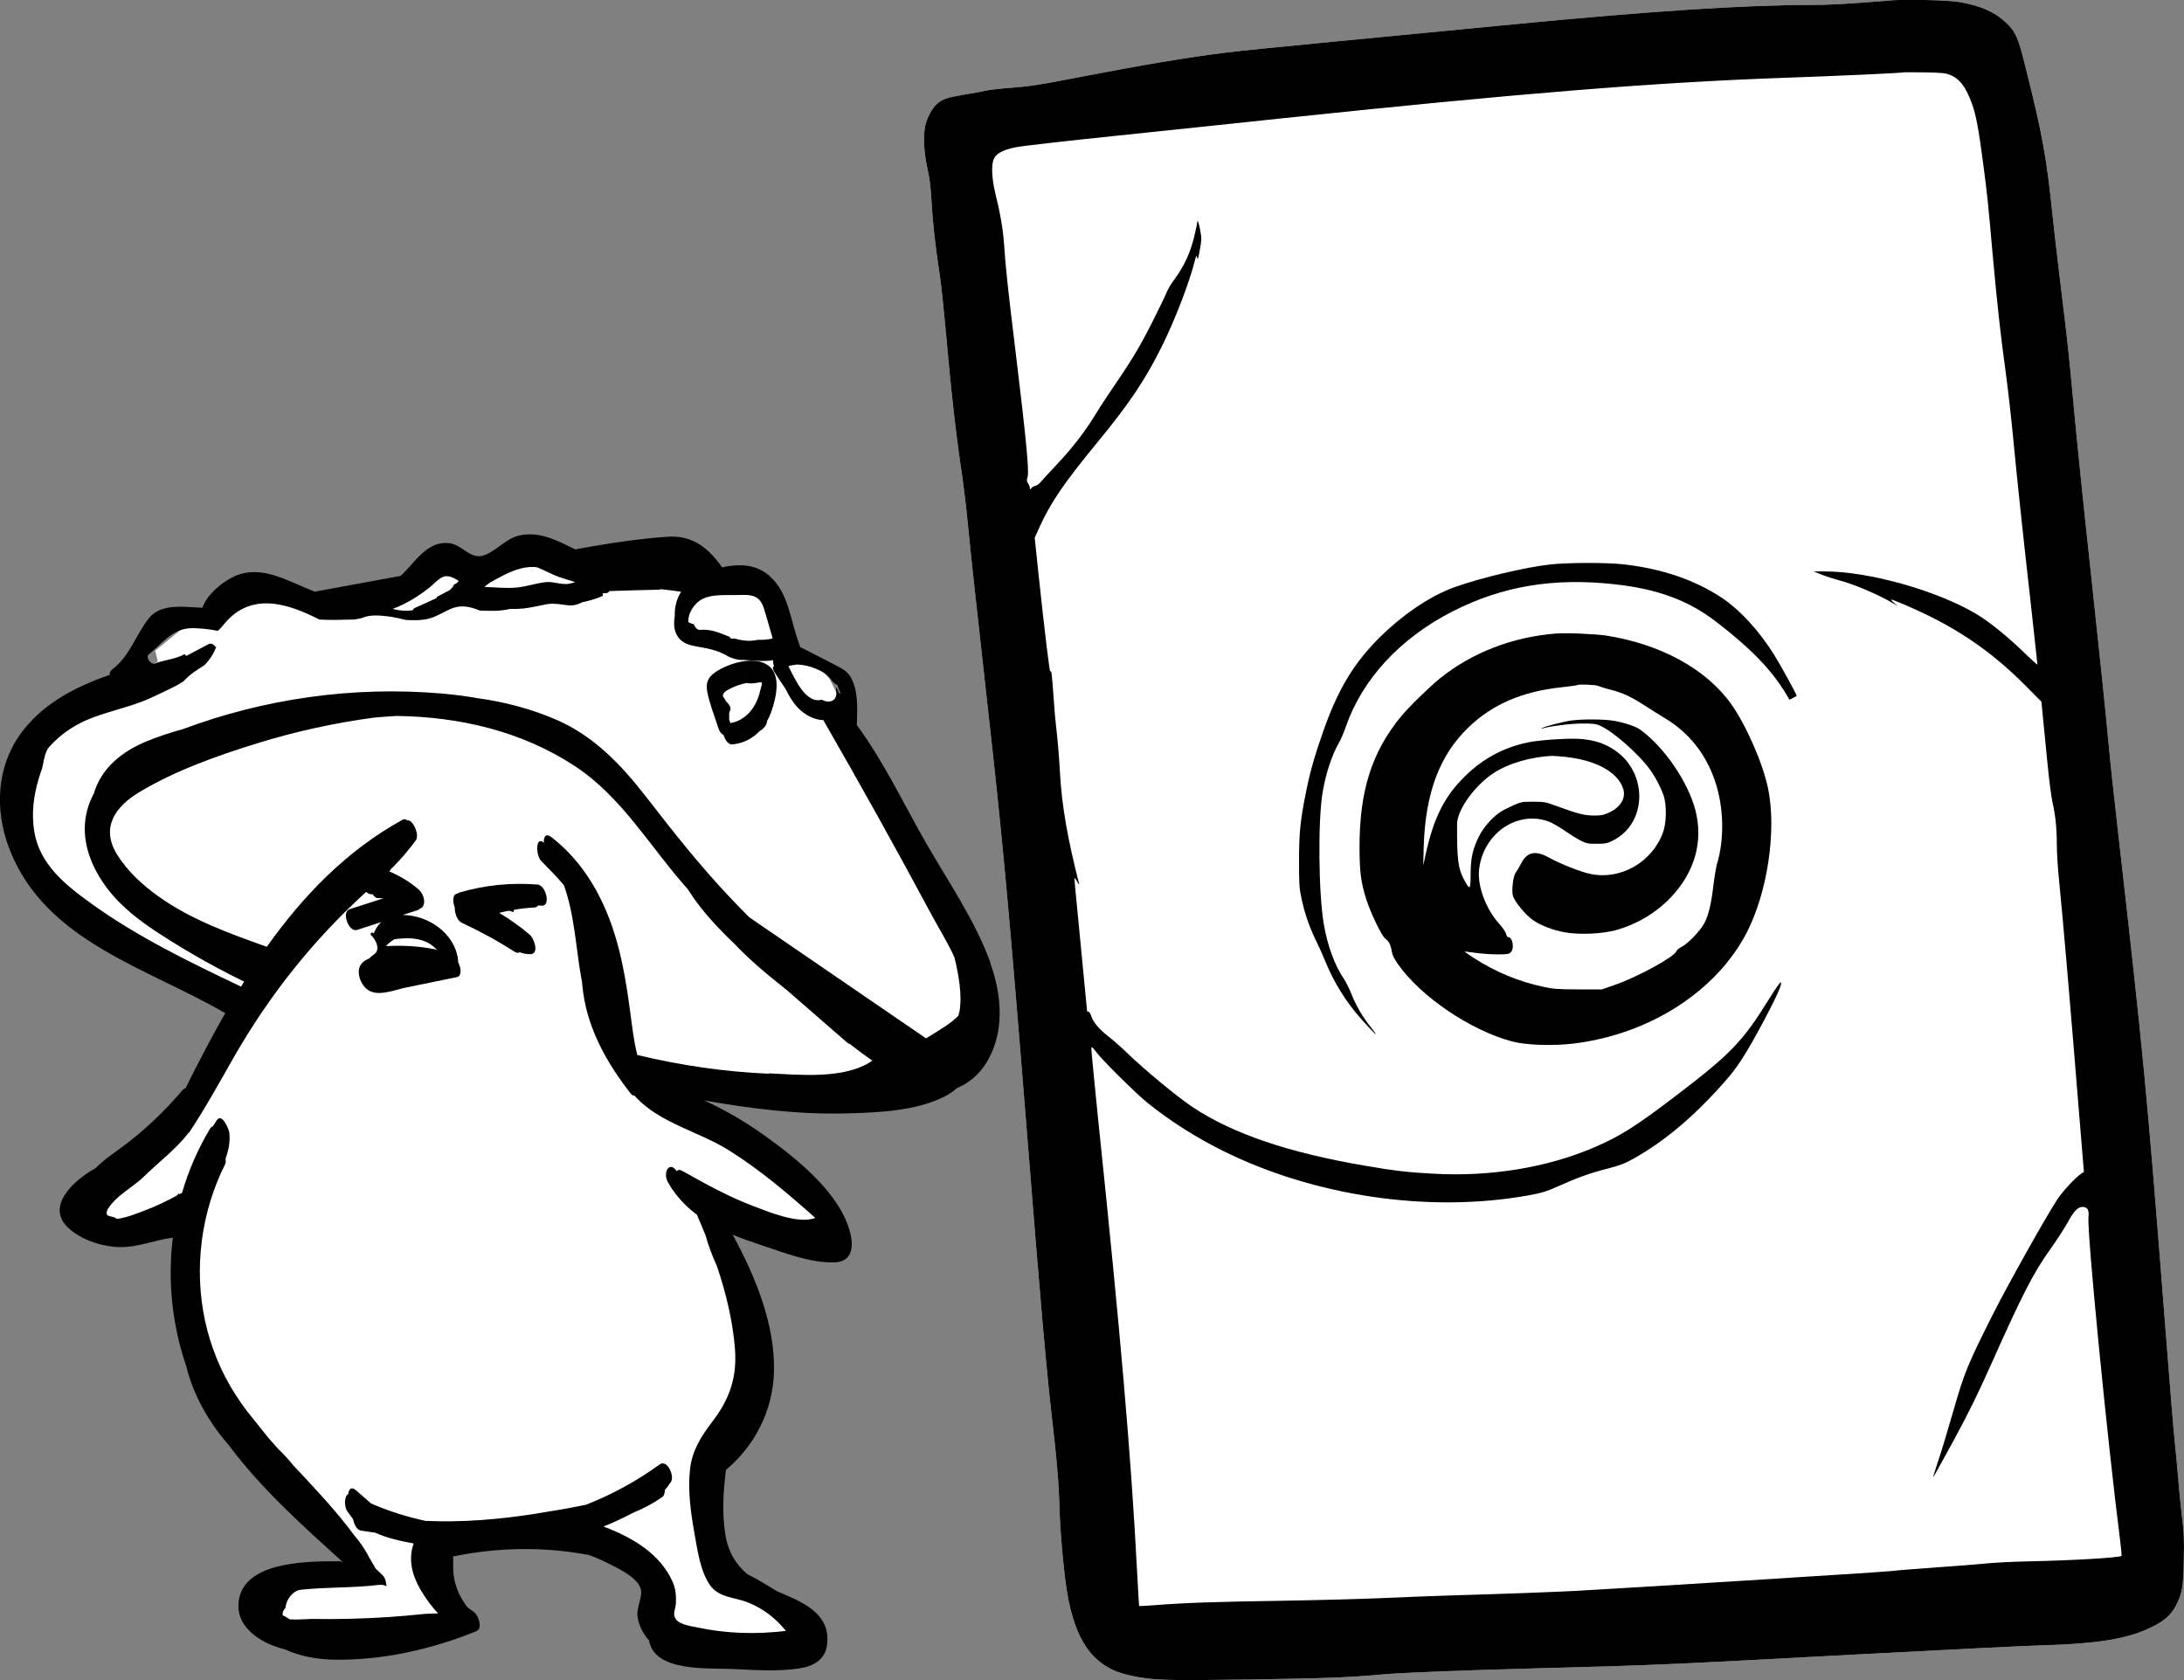 <?xml version="1.0" encoding="UTF-8"?>
<svg id="Calque_2" xmlns="http://www.w3.org/2000/svg" viewBox="0 0 300 230.78">
  <rect x="0" y="0" width="300" height="230.78" fill="#808080" stroke="none"/>
  <defs>
    <style>
      .cls-1 {
        fill: #fff;
      }
    </style>
  </defs>
  <g id="Calque_1-2" data-name="Calque_1">
    <g>
      <path class="cls-1" d="M259.41.09c-5.96.47-8.17.59-10.76.59-8.94,0-22.3.87-40.84,2.67-6.76.65-17.83,1.72-24.6,2.37-6.79.65-13.44,1.32-14.79,1.5-5.25.65-11.68,1.73-20.23,3.39-5.31,1.04-6.88,1.27-9.71,1.48-1.19.09-2.58.25-3.11.37-.53.12-1.79.36-2.82.52-2.36.39-3.07.62-3.82,1.27-.71.61-1.44,2-1.66,3.16-.3,1.59-.13,3.81.46,6.37.18.77.34,2.3.43,3.93.16,2.85.52,6.08,1.11,9.94.21,1.3.56,4.7.82,7.56.74,8.46,1.45,14.73,2.3,20.3.19,1.3.53,4.13.74,6.3.46,4.74,1.19,11.34,2.65,24.45,2.16,19.1,3.02,28.56,5.5,59.5,1.82,22.91,2.67,32.51,3.41,38.9.7,6,.95,9.04,1.05,12.6.09,3.39.64,9.29,1.1,11.8.87,4.85,2.43,7.87,4.93,9.57,1.17.8,2.28,1.23,4.05,1.59,2.9.59,4.53.64,15.99.47,10.76-.16,13.49-.27,18.15-.68,2.93-.27,11.32-.59,22.67-.89,14.36-.37,16.64-.47,42.31-1.85,11.99-.64,23.41-1.2,25.42-1.26,7.14-.18,11.28-.77,14.37-2.05,2.45-1.01,3.68-2,4.45-3.59.79-1.61.92-2.37.99-6.08.06-2.88.03-3.79-.24-5.85-.16-1.35-.41-3.78-.53-5.41-.13-1.63-.34-3.73-.44-4.67-.12-.93-.79-9.04-1.48-18.01-2.3-29.61-2.92-36.14-6.3-65.72-.56-4.93-1.17-10.51-1.33-12.37-.4-4.34-1.26-12.63-2.37-22.9-1.17-10.73-1.97-18.58-2.52-24.53-.58-6.28-.73-7.69-1.7-15.63-.44-3.63-.95-7.93-1.11-9.56-.82-7.9-1.36-10.97-3.57-19.83-1.17-4.76-1.47-5.42-2.9-6.77-1.5-1.41-3.48-2.27-6.33-2.76-1.59-.27-7.37-.4-9.72-.21Z"/>
      <path d="M259.41.09c-5.96.47-8.17.59-10.76.59-8.94,0-22.3.87-40.84,2.67-6.76.65-17.83,1.72-24.6,2.37-6.79.65-13.44,1.32-14.79,1.5-5.25.65-11.68,1.73-20.23,3.39-5.31,1.04-6.88,1.27-9.71,1.48-1.19.09-2.58.25-3.11.37-.53.12-1.79.36-2.82.52-2.36.39-3.07.62-3.82,1.27-.71.61-1.44,2-1.66,3.16-.3,1.59-.13,3.81.46,6.37.18.77.34,2.3.43,3.93.16,2.85.52,6.08,1.11,9.94.21,1.3.56,4.7.82,7.56.74,8.46,1.45,14.73,2.3,20.3.19,1.3.53,4.13.74,6.3.46,4.74,1.19,11.34,2.65,24.45,2.16,19.1,3.02,28.56,5.5,59.5,1.82,22.91,2.67,32.51,3.41,38.9.7,6,.95,9.04,1.05,12.6.09,3.39.64,9.29,1.1,11.8.87,4.85,2.43,7.87,4.93,9.57,1.17.8,2.28,1.23,4.05,1.59,2.9.59,4.53.64,15.99.47,10.76-.16,13.49-.27,18.15-.68,2.93-.27,11.32-.59,22.67-.89,14.36-.37,16.64-.47,42.31-1.85,11.99-.64,23.41-1.2,25.42-1.26,7.14-.18,11.28-.77,14.37-2.05,2.45-1.01,3.68-2,4.45-3.59.79-1.61.92-2.37.99-6.08.06-2.88.03-3.79-.24-5.85-.16-1.35-.41-3.78-.53-5.41-.13-1.63-.34-3.73-.44-4.67-.12-.93-.79-9.04-1.48-18.01-2.3-29.61-2.92-36.14-6.3-65.72-.56-4.93-1.17-10.51-1.33-12.37-.4-4.34-1.26-12.63-2.37-22.9-1.17-10.73-1.97-18.58-2.52-24.53-.58-6.28-.73-7.69-1.7-15.63-.44-3.63-.95-7.93-1.11-9.56-.82-7.9-1.36-10.97-3.57-19.83-1.17-4.76-1.47-5.42-2.9-6.77-1.5-1.41-3.48-2.27-6.33-2.76-1.59-.27-7.37-.4-9.72-.21ZM267.73,10.23c1.41.52,2.3,1.66,3.16,4.06.55,1.54.9,3.45,1.51,8.06.61,4.68.64,4.95,1.32,12.64.64,6.99,1.11,11.25,1.79,16.15.28,2.03.74,6.08,1.02,8.97.59,6.16,1.21,12.02,2.45,23.03.49,4.4.89,8.06.89,8.14s-.84-.68-1.88-1.69c-2.33-2.25-4.79-4.24-6.61-5.31-5.48-3.22-14.77-5.81-20.78-5.79h-1.48s1.11.44,1.11.44c.61.25,1.62.56,2.22.73,2.15.55,5.54,1.99,7.62,3.22l.61.37-.52-.46c-.28-.24-.46-.44-.4-.44.3,0,3.63,1.45,5.44,2.36,5.01,2.52,9.01,5.42,13.06,9.5l2.16,2.18.16,1.69c.1.93.37,3.76.62,6.31.24,2.53.58,5.17.74,5.85.4,1.7.59,3.56.59,5.76,0,1.04.13,3.2.3,4.82.58,5.84,1.53,16.91,2.89,33.7l.53,6.45-.42.28c-.8.55-2.5,2.4-3.2,3.45-1.48,2.22-6.82,11.75-8.82,15.71-3.51,6.97-3.97,8.08-5.5,13.41-.74,2.58-1.67,5.68-2.09,6.89-.4,1.2-.71,2.21-.68,2.22.01.03,1.27-2.24,2.8-5.04,2.15-3.96,3.32-6.36,5.36-10.92,4.06-9.1,5.63-12.15,7.85-15.26,1.01-1.42,2.15-3.19,2.53-3.9.77-1.44,1.35-2.03,1.97-2.03.7,0,.93.43.83,1.42-.22,2.02,2.59,30.63,4.34,44.34.15,1.17.24,2.15.19,2.18-.4.24-6.51.61-12.61.74-2.16.04-4.89.18-6.08.3-1.19.12-4.15.36-6.59.52-2.45.18-5.38.4-6.52.53-1.81.18-35.86,2.31-43.57,2.73-3.35.16-8.98.38-16.3.59-2.93.09-7.5.27-10.15.39-2.65.12-8.85.28-13.78.36-8.68.13-13.19.28-17.32.61-1.08.09-1.99.13-2.02.1-.01-.03-.15-2.18-.28-4.79-.83-15.9-2.24-32.26-5.36-62.17-.52-5.1-.93-9.41-.92-9.6.04-.31.12-.25.64.44.9,1.2,5.6,5.85,7.19,7.11,3.14,2.49,6.48,4.61,10.05,6.4,12.64,6.33,28.47,8.67,42.12,6.22,1.87-.34,2.42-.5,4.15-1.27,2.67-1.2,4.42-1.82,6.82-2.43,1.6-.41,2.3-.68,3.47-1.33,4.25-2.39,8.14-5.63,12.34-10.34,2-2.24,3.05-3.87,5.59-8.61,1.7-3.2,2.55-5.08,2.36-5.28-.09-.09-.68.74-1.63,2.27-3.69,5.94-5.28,7.57-13.01,13.46-5.38,4.09-7.53,5.44-11.04,6.94-6.49,2.79-14.34,4.06-22.2,3.6-3.42-.19-5.25-.4-9.14-1.07-10.54-1.78-18.32-4.42-23.78-8.06-2.16-1.44-6.56-5.08-9.04-7.47-.77-.76-1.93-1.76-2.55-2.25-1.29-.99-2.1-1.97-2.37-2.83-.09-.31-.25-.56-.37-.56-.1,0-.19-.06-.19-.13,0-.09-.33-3.54-.74-7.68-1.02-10.46-1.02-10.48-.96-10.54.03-.03.19.19.37.52.16.31.27.43.24.27-1.59-6.22-2.37-10.76-2.61-14.97-.16-2.8-.33-4.79-.58-6.89-.09-.7-.22-2.33-.31-3.63-.22-3.22-.33-4.1-.44-3.65-.09.37-.77-5.26-1.69-13.89l-.47-4.51.62-1.38c1.54-3.42,3.35-6.08,7.91-11.63,4.46-5.42,6.56-8.54,8.89-13.19,1.81-3.62,3.87-8.95,4.61-12q.21-.82.28-.3c.06.43.13.25.36-.99.25-1.35.27-1.64.09-2.59-.19-1.14-.43-1.79-.44-1.23,0,.16-.21,1.1-.44,2.07-.52,2.12-1.39,3.97-2.61,5.63-.49.65-1.01,1.51-1.16,1.93-.15.4-1.11,2.37-2.12,4.37-1.75,3.42-2.64,4.89-6.08,9.93-.47.7-1.26,1.93-1.75,2.73-1.33,2.16-3.05,4.39-5.04,6.49-.98,1.04-1.97,2.12-2.21,2.4-.22.3-.59.58-.82.62-.21.06-.47.19-.56.33-.18.21-.19.21-.19-.01,0-.15-.1-.43-.25-.64-.19-.3-.21-.47-.07-.89.24-.77-.21-5.38-1.67-17.4-.99-8.06-1.35-11.4-1.54-14.32-.16-2.33-.49-4.25-1.22-7.25-.5-2.09-.58-3.94-.19-4.76.34-.71,1.24-1.19,2.87-1.54.76-.18,7.05-.89,14.2-1.63,7.04-.74,16.89-1.76,21.87-2.3,33.34-3.51,51.66-4.99,69.52-5.63,7.31-.25,16.05-.65,16.37-.74.12-.03,1.45-.03,2.96-.01,2.15.03,2.89.09,3.42.3Z"/>
      <path d="M212.88,77.54c-3.47.4-9.47,1.82-13.07,3.11-3.48,1.24-7.47,3.99-10.8,7.41-3.27,3.39-5.35,6.95-7.29,12.51-1.17,3.35-1.75,5.39-2.33,8.25-.79,3.94-.95,5.59-.95,9.46,0,3.14.03,3.73.33,5.11.46,2.12,1.08,3.93,1.99,5.78.41.86.98,2.1,1.24,2.76,1.22,3.01,2.89,5.71,5.07,8.14,1.81,2.02,2.49,2.62,1.35,1.18-1.22-1.51-2.1-3.01-2.8-4.76-.31-.76-.76-1.66-1.01-2.02-1.26-1.85-2.25-4.53-2.77-7.53-.73-4.3-.82-14.29-.15-18.18.47-2.68,1.27-5.07,2.3-6.86.21-.37.61-1.29.87-2.06,2.28-6.58,7.47-12.18,14.67-15.86,6.85-3.48,13.83-4.65,22.24-3.73,5.94.65,10.14,2.21,13.99,5.17,4.68,3.6,7.5,6.49,9.5,9.77l.55.92.47-.24c.25-.12.49-.25.52-.28.07-.06-2.09-4.03-3.07-5.6-2.06-3.33-4.77-6.27-7.31-7.94-3.62-2.39-8.15-3.93-13.29-4.52-2.36-.28-7.72-.27-10.25.01Z"/>
      <path d="M213.7,87.02c-6,.49-11.51,2.62-15.93,6.18-1.47,1.2-4.27,3.93-5.33,5.22-3.99,4.86-5.69,10.18-5.69,17.86,0,3.53.18,4.9.96,7.35.59,1.85,2.13,5.01,2.58,5.3.47.31.76.89.89,1.76.07.49.33,1.01.86,1.76,3.13,4.45,9.94,9.07,15.66,10.6,1.96.52,5.74.64,8.61.27,10.33-1.3,19.44-7.17,23.61-15.19,2.86-5.53,4.13-13.99,2.96-19.77-.7-3.44-2.99-8.7-5.08-11.65-3.41-4.8-9.68-8.24-17.18-9.41-1.51-.22-5.5-.4-6.92-.28ZM219.59,94.22c.18.1.89.33,1.59.5,1.66.41,3.01,1.05,4.74,2.19.77.5,1.96,1.24,2.62,1.64,3.41,2.02,5.79,4.98,7.07,8.82,1.18,3.56,1.27,7.88.25,11.26-.15.53-.38,1.93-.52,3.11-.27,2.36-.64,3.93-1.22,5.05-.49.98-2.28,2.86-3.1,3.25-.36.18-.7.44-.74.61-.25.77-5.39,3.59-8.57,4.67l-1.66.58h-3.26c-2.82-.01-3.48-.06-4.82-.36-3.36-.71-6.56-2.05-9.45-3.91-.76-.49-1.35-.9-1.33-.93.03-.01.68.06,1.45.18.77.1,2.12.21,3.01.21,1.39,0,1.62-.03,1.88-.3.53-.53.25-2.07-.36-2.07-.12,0-.24-.19-.28-.43-.06-.25-.49-.89-.99-1.44-1.79-1.99-2.98-5.17-2.73-7.4.55-4.98,5.26-8.21,9.6-6.59.43.16,1.38.71,2.1,1.2.73.5,1.72,1.13,2.21,1.38.8.41,1.02.46,2.22.46s1.44-.04,2.22-.43c4.74-2.33,4.91-9.29.28-12.43-1.47-.99-2.99-1.45-5.05-1.56-1.84-.07-5.35.18-6.91.5-3.5.73-6.51,2.43-9.07,5.11-2.5,2.62-3.87,5.45-4.91,10.14l-.36,1.63.06-2.46c.22-7.5,2.19-12.73,6.25-16.58,3.26-3.1,7.29-4.83,12.61-5.41,1.2-.13,2.22-.27,2.25-.31.15-.15,2.58-.04,2.87.12ZM215.21,103.99c4.12.46,7.08,2.13,7.77,4.4.37,1.26-.39,2.5-1.97,3.23-.8.36-1.11.41-2.12.4-1.26-.01-2.21-.25-5.11-1.32-1.45-.53-1.66-.58-3.19-.58-1.73,0-1.64-.03-3.93,1.08-1.27.62-2.82,2.25-3.54,3.75-.86,1.78-1.11,2.95-1.11,5.2-.01,2.15-.1,2.19-.96.56-.77-1.45-.93-2.8-.9-7.51,0-1.93,2.36-5.23,4.92-6.95,2.06-1.38,5.23-2.31,8.17-2.42.31,0,1.2.06,1.99.15Z"/>
      <path d="M215.92,98.95c-1.13.16-3.73.83-4.06,1.04-.19.13-.19.15.06.06.99-.31,3.87-.67,5.45-.67s1.9.04,2.55.36c1.75.82,5.16,3.82,6.65,5.87.8,1.08,1.54,2.49,1.96,3.7.41,1.23.39,3.62-.06,4.92-1.44,4.13-5.78,6.68-9.97,5.82-1.3-.25-4.15-1.38-5.72-2.25-1.87-1.04-3.04-.79-3.85.83-.27.52-.58,1.05-.71,1.21-.36.37-.61,2.5-.4,3.22.24.8,1.72,2.59,2.71,3.29,1.1.77,2.7,1.39,4.36,1.7,1.94.37,5.11.24,7.04-.28,2.9-.8,5.57-2.39,7.6-4.53,3.29-3.48,4.46-7.68,3.35-11.97-1.01-3.87-4.24-8.6-7.54-11.03-.62-.46-2.12-.96-3.68-1.24-1.26-.22-4.34-.24-5.74-.04Z"/>
    </g>
    <path class="cls-1" d="M82.36,79.32l15.22.57s7.7-4.08,10.8,6.81l.7.93-.43.93.42,1.67,2.76.62,2.13,2.42,1.04,2.06-.68,1.58,3.04,7.47,11.58,20.15,4.28,9.42s2.12,14.07-5.33,15.15l-8.01,2.2-20.34-1.63-11.92-1.72,2,2.64,9.92,4.87,12.3,8.9,1.33,3.72-2.67,1.07-15.51-5.88,4.06,9.17,2.93,12.9-.69,7.63s-8.89,7.52-4.94,15.93v2.5l1.71,4.79,5.73,2.32,4.71,4.08.74,2.55-7.56.87s-10.9-.31-9.78-5.91c0,0,1.12-5.63-9.23-8.97l-6.43-2.78-6.23,1.6-11.53-.53v2.5l-1.13,2.24,1.81,3.95,3.09,4.23-6.23,1.3-17.27-.18s-3.34-6.09,2.53-6.4l9.22-.87-17.39-17.9-6.66-10.63-2.08-9.03v-11.71l1.64-2.56-5.71,3.17-3.75.84-2.32-1.45v-2.56l6.64-5.23,6.2-8.01,7.18-13.56-15.86-8.47-11.32-7.76-3.16-5.83v-7.1l1.49-8.16,16.28-9.38-.36-1.49,4.15-3.38,2.93.03,5.87-4.83,2.82.16,6.26,2.51,12.04-3.25,2.86-2.62s2.45-1.8,6.88,1.91l4.31-2.58,3.32-.49,4.1.75,3.7,1.11,1.82.64Z"/>
    <g>
      <path d="M105.4,91.32c-1.96-1.28-5.4-.18-7.14,1.01-1.01.69-1.33,1.45-1.11,2.67.31,1.67,1.01,3.35,1.51,4.97.17.55.45.87.74.99.19.69.65,1.34,1.19,1.29,1.52-.14,2.79-.82,3.76-1.83.53-.32.95-.76,1.02-1.38.23-.4.42-.83.58-1.29.64-1.83,1.47-5.11-.54-6.43ZM104.36,95.13c-.19.72-.48,1.41-.88,2.03-.73,1.13-1.83,1.95-3.16,2.16-.05-.17-.1-.34-.16-.51,0-.28,0-.56,0-.84.05-.17.1-.34.17-.5.11-.3-.23-.76-.43-.97-.03-.03-.09-.09-.16-.15-.11-.21-.23-.4-.36-.6-.03-.05-.06-.1-.09-.14.03-.47.37-.71,1.17-1.1.57-.28,1.32-.54,2.08-.7.17.03.35.06.53.06.4.01.78-.05,1.17-.13.03,0,.13-.01.23-.02.05,0,.1.01.15.02.02.06.03.12.05.18-.11.46-.28,1.06-.32,1.19Z"/>
      <path d="M63.06,122.6c-.1.03-.18.08-.24.15-.65.04-.68,1.09-.35,1.9-.03.75.35,1.82.92,2.08,2.49,1.16,4.9,2.46,7.21,3.95.37.23.63.24.82.12.42.17.88.27,1.42.26,1.32-.03.48-2.21-.07-2.67-1.32-1.12-2.73-2.12-4.2-3,.43-.11.86-.21,1.3-.29.16.02.32.06.47.13.23.1.26-.08.24-.26.93-.16,1.87-.27,2.82-.32.24-.01.41-.12.52-.28.16.01.33.02.49.03,1.3.1.58-2.81-.57-2.9-3.67-.29-7.26.08-10.79,1.11Z"/>
      <path d="M136.09,132.35c-2.1-5.86-5.84-11.25-8.92-16.62-3.05-5.33-5.8-11.16-9.47-16.13.06-2.24.21-4.66-.79-6.49-.54-.98-1.35-1.33-2.32-1.84-1.56-.82-3.13-1.61-4.7-2.41-.02-.15-.06-.32-.13-.49-1.22-3.15-1.39-7.01-4.16-9.35-1.88-1.58-4.17-1.58-6.41-1.09-1.84-2.63-4.04-4.42-7.4-4.21-4.18.27-8.37.95-12.49,1.68-.08.02-.15.05-.21.09-2.45-1.18-4.84-2.53-7.66-1.96-1.95.4-3.08,2.04-4.87,2.72-1.94.74-3.02-1.46-4.9-1.65-3.07-.3-4.6,2.65-6.63,4.5-3.93.72-7.86,1.45-11.79,2.17-3.57-1.36-7.14-3.72-10.86-2.19-1.58.65-3.92,2.47-4.58,4.4-2.49-.1-5.68-.66-7.34,1.43-1.87,2.35-2.58,5.2-5.1,7.08-.2.15-.29.41-.3.71-4.46,1.55-8.71,3.68-11.73,7.43-3.82,4.73-4.18,11-2.01,16.55,4.95,12.66,18.84,16.21,29.62,22.48-1.45,2.54-2.81,5.11-4.13,7.68-.45.88-.89,1.78-1.35,2.67-.12.01-.25.07-.36.2-2.47,2.9-5.21,5.54-8.28,7.8-1.3.96-2.62,1.84-3.67,2.93-3.16,1.74-6.73,5.21-3.95,8.03,1.64,1.66,4.22,2.57,6.5,2.79,2.79.27,5.34-.9,8.04-1.27-.73,5.94-.1,12.05,1.88,17.77.03.14.06.28.1.43.72,2.67,1.95,5.17,3.5,7.46.71,1.05,1.48,2.03,2.3,2.97,4.42,5.93,10.18,11.06,15.66,16.03-.01,0-.02,0-.03,0-.15-.12-.32-.2-.5-.2-3.91,0-12.56-.11-13.76,4.94-.92,3.89,2.78,6.32,6.25,7.16,2.07.96,4.45,1.39,6.92,1.42,6.61.07,13.25-1.43,19.35-3.91.97-.39.29-2.2-.31-2.64-.3-.22-.61-.44-.91-.67-1.19-1.56-1.9-3.31-1.94-5.3-.01-.57.02-1.12-.02-1.66,5.63-1.16,11.39-1.35,17.08-.47.5.08,1.02.16,1.53.25.79.28,1.56.6,2.32.98,1.31.65,4.73,2.17,4.9,3.94.11,1.2-.69,2.38-.47,3.69.2,1.16.78,2.27,1.56,3.14.76,4.35,8.01,3.77,11.3,3.92,3.06.14,6.35.39,9.38-.08,1.9-.29,3.52-1.19,3.78-3.24.55-4.42-3.56-5.93-6.89-7.36-.56-.35-1.12-.68-1.66-1.01-.78-.48-1.56-.91-2.37-1.3-1.6-1.35-2.67-3.09-3.05-5.44-.47-2.9-.3-5.96.08-8.91,3.95-3.31,6.42-8.1,6.59-13.36.22-6.48-2.53-13.2-5.67-18.95,1.25.52,2.53.97,3.81,1.39,3.13,1.04,6.78,2.5,10.13,2.42,2.43-.06,2.73-2.04,2.2-4.1-1.4-5.5-7.52-10.31-11.92-13.44-2.47-1.76-5.09-3.3-7.84-4.57-.11-.05-.23-.1-.34-.15,6.46,1.14,12.98,1.96,19.55,1.79,4.36-.11,9.53-.31,13.51-2.31.64-.32,1.19-.71,1.67-1.14,1.55-.66,2.93-1.7,4.01-3.4,2.62-4.12,2.22-9.3.64-13.71ZM109.26,91.31s.06-.03.11-.03c1.12,0,2.27.34,3.27.83.72.36,1.32.85,1.73,1.5.04.03.08.05.11.09.07.06.13.13.17.21.13.06.26.12.38.18.07.29.18.57.27.75.08.16.13.31.19.47-.08-.06-.16-.1-.25-.12-.12-.3-.26-.58-.4-.84,0,.03.02.07.02.1,0,.1,0,.2-.02.3.13.64.02,1.36-.7,1.57-.41.12-.87,0-1.27-.21-2.13.58-3.59-2.63-4.57-4.61.31-.11.64-.16.97-.18ZM96.48,82.28c1.39-.71,3.35-.5,4.86-.55,1.86-.06,3.03-.05,3.63,1.96.4,1.32.78,2.65,1.16,3.98-.44.18-1.25.23-2.06.22-1.07.23-2.08.13-3.09-.17-.73-.03-.64.02-.74-.25-.08-.03-.15-.05-.23-.08-1.27-.51-2.46-1.02-3.86-.87-.34.04-.72-.38-.83-.77-.25-.07-.5-.15-.76-.29-.1-1.26.87-2.64,1.91-3.18ZM67.04,80.22c.09-.07.18-.14.28-.21,1.36-.75,2.74-1.54,4.22-1.93.72-.19,1.44-.23,2.17-.18,1.08.42,2.19,1.04,3.05,1.34.74.26,1.49.49,2.24.7-.37.15-.76.26-1.19.28-.97.03-1.83-.35-2.82-.26-1.31.13-2.58.59-3.9.73-1.51.16-3.05-.02-4.56-.07.17-.14.34-.27.51-.41ZM53.95,83.63c.48-.18.96-.38,1.43-.61,1.27-.63,2.46-1.4,3.57-2.28.57-.45,1.35-1.38,2.09-1.56.7-.16,1.36.23,1.98.62-.12.12-.24.23-.35.35-.24.04-.41.25-.5.5-.12.12-.24.24-.35.36-.01.01-.02.03-.03.04-.58.3-1.15.61-1.73.91-.06.03-.08.1-.08.18-1,.45-1.99.94-2.95,1.34-.16.07-.27.19-.35.34-.91.13-1.84.07-2.73-.19,0,0,0,0,0,0ZM105.58,147.48c-6.09-.26-12.12-1.15-18.04-2.57-.46-1.82-.68-3.7-.93-5.59-.45-3.4-.97-6.79-1.91-10.1-1.57-5.51-4.35-10.67-8.94-14.22-.83-.64-1.09,0-1.06.76-1.15-1.05-1.12,1.73-.37,2.49,1.06,1.07,2.14,2.16,3.12,3.32,1.49,4.1,1.66,8.76,2.43,12.98.01.08.04.16.06.23.09,1.21.27,2.41.55,3.59,1.04,4.36,3.35,8.25,6.08,11.76.25.32.45.41.61.36.04.07.09.13.14.19,3.36,3.61,8.69,4.75,12.8,7.32,4.27,2.67,8.12,5.95,11.87,9.29-2.32.92-6.67-.93-8.52-1.63-3.42-1.29-6.61-3.07-9.79-4.85-.34-.19-.58-.13-.73.06-1-1.49-1.93.18-1.22,1.48l.49.82s.02.03.03.05c0,.01.02.02.02.03.06.09.11.17.17.23.92,1.33,2.03,2.43,3.28,3.36.41.94.81,1.89,1.2,2.85.4,1.48.96,2.89,1.58,4.28,1.23,3.68,2.15,7.46,2.45,11.23.32,3.97-.72,6.95-3.1,10.07-1.54,2.01-2.79,3.98-3.07,6.56-.31,2.84.08,5.81.58,8.6.41,2.28.78,5.23,2.11,7.22,1.23,1.84,3.42,1.71,5.31,2.47,2.08.84,3.82,2.2,5.18,3.9-4.02.47-8.09.39-12.07-.46-.87-.19-2.52-.38-3.05-1.15-.52-.76-.03-1.4,0-2.14.05-1.11-.02-2.04-.48-3.07-1.74-3.83-5.51-6.03-9.46-7.52,1.36-.55,2.7-1.17,4-1.86,1.44-.59,2.81-1.31,4.06-2.18.26-.18.36-.55.36-.97.25-.29.49-.6.71-.94,0,0,0,0,0,0,0,0,0,0,0,0,.05-.07.1-.14.15-.21.49-.8-.53-3.13-1.59-2.36-3.13,2.28-6.53,4.13-10.11,5.53-2.34.48-4.69.88-7.04,1.25-4.93.77-9.99,1.19-15,.96-2.55-.54-5.05-1.34-7.47-2.39-.69-.6-1.38-1.2-2.06-1.8s-1.01-.12-1.08.53c-.54.2-.61,1.72-.07,2.43.25.33.49.66.74.99.14.75.53,1.48,1.05,1.57.66.11,1.33.21,2,.3,1.64.74,3.46,1.15,5.27,1.47-.53,1.46-.47,3.08.13,4.66.49,1.28,1.25,2.49,2.06,3.57.37.49.75.95,1.18,1.38-.74.04-1.47.03-1.95.08-1.61.17-3.23.31-4.85.42-3.52.23-7.04.33-10.57.26-.39,0-2,.13-3.01.06-.19-.1-.37-.22-.55-.34-.16-.11-.29-.16-.41-.19-.1-.37.06-.73.37-1.07.07-1.06.96-2.35,2.11-2.47,3.54-.38,7.13-.23,10.66-.66.49-.06.85.02,1.1.19-.03-.6-.22-1.23-.53-1.52-.33-.31-.66-.63-.99-.94-.02-.06-.05-.11-.08-.17-.27-.48-.55-.95-.83-1.42-.04-.09-.07-.17-.11-.23-.52-.96-1.14-1.85-1.85-2.67-2.54-3.46-5.52-6.56-8.45-9.71-.64-.8-1.34-1.54-2.07-2.25-.45-.5-.89-1-1.33-1.5-1-1.25-2-2.49-2.99-3.74-.5-.69-1-1.38-1.46-2.1-4.11-6.34-5.62-13.88-4.68-21.18.01-.08.02-.17.03-.25.48-3.55,1.54-7.03,3.17-10.29.1-.21.11-.48.06-.77.41-1.12.66-2.29.52-3.57-.05-.43-.99-2.75-1.7-1.74-.2.29-.39.59-.57.88-.13.03-.27.12-.38.32-1.68,2.78-2.95,5.75-3.85,8.82-.03.01-.06.02-.09.03-.1.06-.2.11-.3.16-.02-.05-.04-.1-.06-.15-.08.12-.18.23-.28.33-1.4.76-2.82,1.45-4.32,2.01-.83.31-2.45,1-3.84,1.18-.15-.02-.26-.09-.32-.19-.29-.08-.57-.15-.86-.22-.41-.1-.28-.68-.13-.92,1.19-1.94,3.43-2.96,5.01-4.52,2.02-1.99,4.31-3.66,6.05-5.92.04-.05.1-.1.16-.15,2.22-3.34,4.17-6.91,6.15-10.37,4.87-8.49,10.92-16.09,18.14-22.63.19.2.41.33.65.33.07,0,.13-.01.19-.03.09.13.19.26.31.36.1.09.24.2.38.2.27,0,.54,0,.81.03-1.55.5-3.09,1-4.64,1.5-1.13.37-.12,3.21,1.04,2.84,1.11-.36,2.22-.72,3.33-1.08-.41.37-.71.81-.92,1.3-.04.03-.06.09-.06.16-.01.03-.03.06-.04.09-.06-.04-.13-.08-.19-.09-.25-.06-.28.12-.24.3.71.66,1.3,1.91.58,2.57-.18.16-.37.3-.56.43-.07.08-.16.16-.22.24-.72.28-1.31.72-1.43,1.55-.14,1.01.45,2.29,1.33,2.83,1.4.86,3.53-.05,4.98-.35,2.39-.49,4.77-.98,7.16-1.47.67-.14.6-1.23.16-2.03,0-.13,0-.27-.02-.43-.48-3.57-4.08-6.05-7.59-6.07.69-.22,1.37-.45,2.06-.67.14-.05.25-.13.32-.22.25-.06.45-.28.53-.62.16-.68-.22-1.56-.74-2.01-1.22-1.04-2.56-1.85-4.01-2.46.08-.08.14-.18.19-.3.11-.1.21-.21.32-.31.05,0,.08-.04.1-.1,1.08-1.1,2.08-2.28,3.01-3.53.59-.81-.4-2.91-1.14-2.78-.21-.15-.45-.21-.67-.08-7.69,4.24-13.66,10.44-18.64,17.45-5.1-1.82-10.34-3.7-14.79-6.86-2.24-1.58-4.34-3.49-5.79-5.84-2.3-3.72-.16-6.61,3.06-8.54,4.97-2.99,10.77-5.03,16.29-6.74,5.21-1.61,10.54-2.77,15.94-3.5,1.02-.09,2.05-.17,3.1-.23,8.61.11,17.13,2.06,24.48,6.87,6.53,4.28,10.42,11.22,15.5,16.88.56.87,1.15,1.72,1.79,2.53,1.41,1.79,2.98,3.43,4.63,5,1.39,1.46,2.88,2.82,4.43,4.11.92.77,1.86,1.52,2.8,2.27.13.11.26.22.39.34,2.63,2.29,5.26,4.58,7.88,6.86.11.09.24.18.35.18,1.02.8,2.06,1.57,3.12,2.31-3.8,2.63-10.1,1.92-14.28,1.74ZM53.07,129.95c.07-.22.66-.66,1.09-.94,2.16-.3,4.49-.2,5.91,1.54-.1-.07-.21-.14-.33-.16-2.2-.43-4.44-.57-6.68-.43ZM131.77,138.99c-.03.17-.07.34-.11.51-.97,1.01-2.28,1.77-3.42,2.49-.34.21-.69.43-1.03.64-8.09-5.54-16.18-11.08-24.28-16.63-.94-.94-1.86-1.88-2.77-2.85-4.1-4.34-7.76-8.99-11.41-13.7-3.38-4.35-7.1-8.29-12.22-10.54-3.54-1.55-7.26-2.51-11.07-3.03-1.58-.28-3.19-.48-4.8-.62-6.07-.52-12.2-.35-18.23.5-5.9.83-11.72,2.3-17.3,4.39-1.67.46-3.3.99-4.86,1.62-3.62,1.46-6.39,3.83-7.38,7.23-.15.28-.29.57-.42.87-2.26,5.25.45,10.73,4.28,14.42,2.03,1.96,4.42,3.53,6.81,5.02,2.61,1.63,5.29,3.15,8.03,4.55.65.33,1.3.65,1.95.97-.14.23-.29.46-.43.69-7.1-3.39-14.23-6.83-20.63-11.45-3.53-2.55-7.05-5.35-7.78-9.9-.39-2.42-.09-4.86.61-7.2.01-.06.04-.12.06-.18.12-.4.26-.8.4-1.19.19-.77.27-1.57.58-2.31.07-.17.15-.33.23-.49,1.12-1.31,2.5-2.43,4.1-3.3,3.03-1.64,6.6-2.12,9.75-3.51,1.31-.58,2.6-1.21,3.88-1.86.31-.18.62-.37.93-.56,0,0,0-.01,0-.02.8-.88,1.78-1.52,2.79-2.15.02-.01.04-.03.06-.04.73-.75,1.31-1.6,1.62-2.59-.03.02-.07.05-.1.07-.28-.35-.62-.54-.96-.36-1.02.53-2.05,1.08-3.07,1.62-.08-.07-.15-.16-.22-.24-1.24.68-2.79.78-4.1,1.28-.54.21-1.31-.89-.82-1.27,1.22-.95,2.21-2.19,3.56-2.96.98-.56,1.99-.68,3.09-.61.95.05,1.9.17,2.83.35.36-.3.66-.68.97-1.05,3.62-4.32,8.65-2.73,12.98-.5.68.03,1.37.06,2.05.05.94-.02,1.88-.05,2.82-.06.32-.07.63-.13.95-.19,1.08-.48,2.26-.39,3.52-.25.86.1,1.7.3,2.54.5.84.05,1.69.07,2.53-.05,1.13-.16,2.03-.67,3.02-1.18.83-.43,1.64-.7,2.58-.61.67.07,1.35.26,2.02.55.72.03,1.43.06,2.13.04.7-.02,1.37-.11,2.04-.26.62.02,1.23,0,1.84-.06,1.08-.12,2.11-.39,3.17-.58.28-.05.53-.07.77-.08.25.02.51.03.76.04.5.05,1,.15,1.58.19.68.05,1.27-.16,1.83-.44.92-.18,1.82-.44,2.73-.84.1-.04.09-.19.03-.38.12-.01.24-.02.37-.01.27,0,.44-.1.56-.29,2.27-.08,4.54-.15,6.8-.19.1,0,.18-.03.25-.07.93.09,1.87.21,2.8.35-.61.95-.91,2.09-.87,3.31-.06.36-.1.72-.09,1.09.01.9.31,1.77,1.04,2.35.75.6,1.85.73,2.77.9,1.16.21,2.2.46,3.24,1.02.06.03.11.06.17.09.23.16.49.27.79.36.5.19,1.01.28,1.6.25.13,0,.26.02.39.03.99.05,2.41.22,3.61,0,0,0,0,0,0,.01,0,.05-.01.11-.01.16-.02.08-.01.17.02.28.02.13.05.26.1.4,0,0,0,0-.01,0-.31.05-.06.57.02.71.5.79,1.02,1.57,1.55,2.35.61,1.21,1.29,2.38,2.38,3.22.86.66,1.84,1.08,2.83,1.1,5.09,8.84,10.05,17.75,14.87,26.74,1.02,1.91,2.25,3.85,3.15,5.87.58,2.42,1.08,5.12.68,7.48Z"/>
      <path d="M107.85,89.92s.01.02.02.03c-.02,0-.04.01-.06.02.01-.01.03-.03.04-.05Z"/>
      <path d="M89.8,222.34c-.03-.23-.03-.46,0-.7,0,.22.01.45.01.67,0,0,0,.02,0,.02Z"/>
      <polygon points="97.65 213.12 97.64 213.11 97.65 213.12 97.65 213.12"/>
    </g>
  </g>
</svg>
